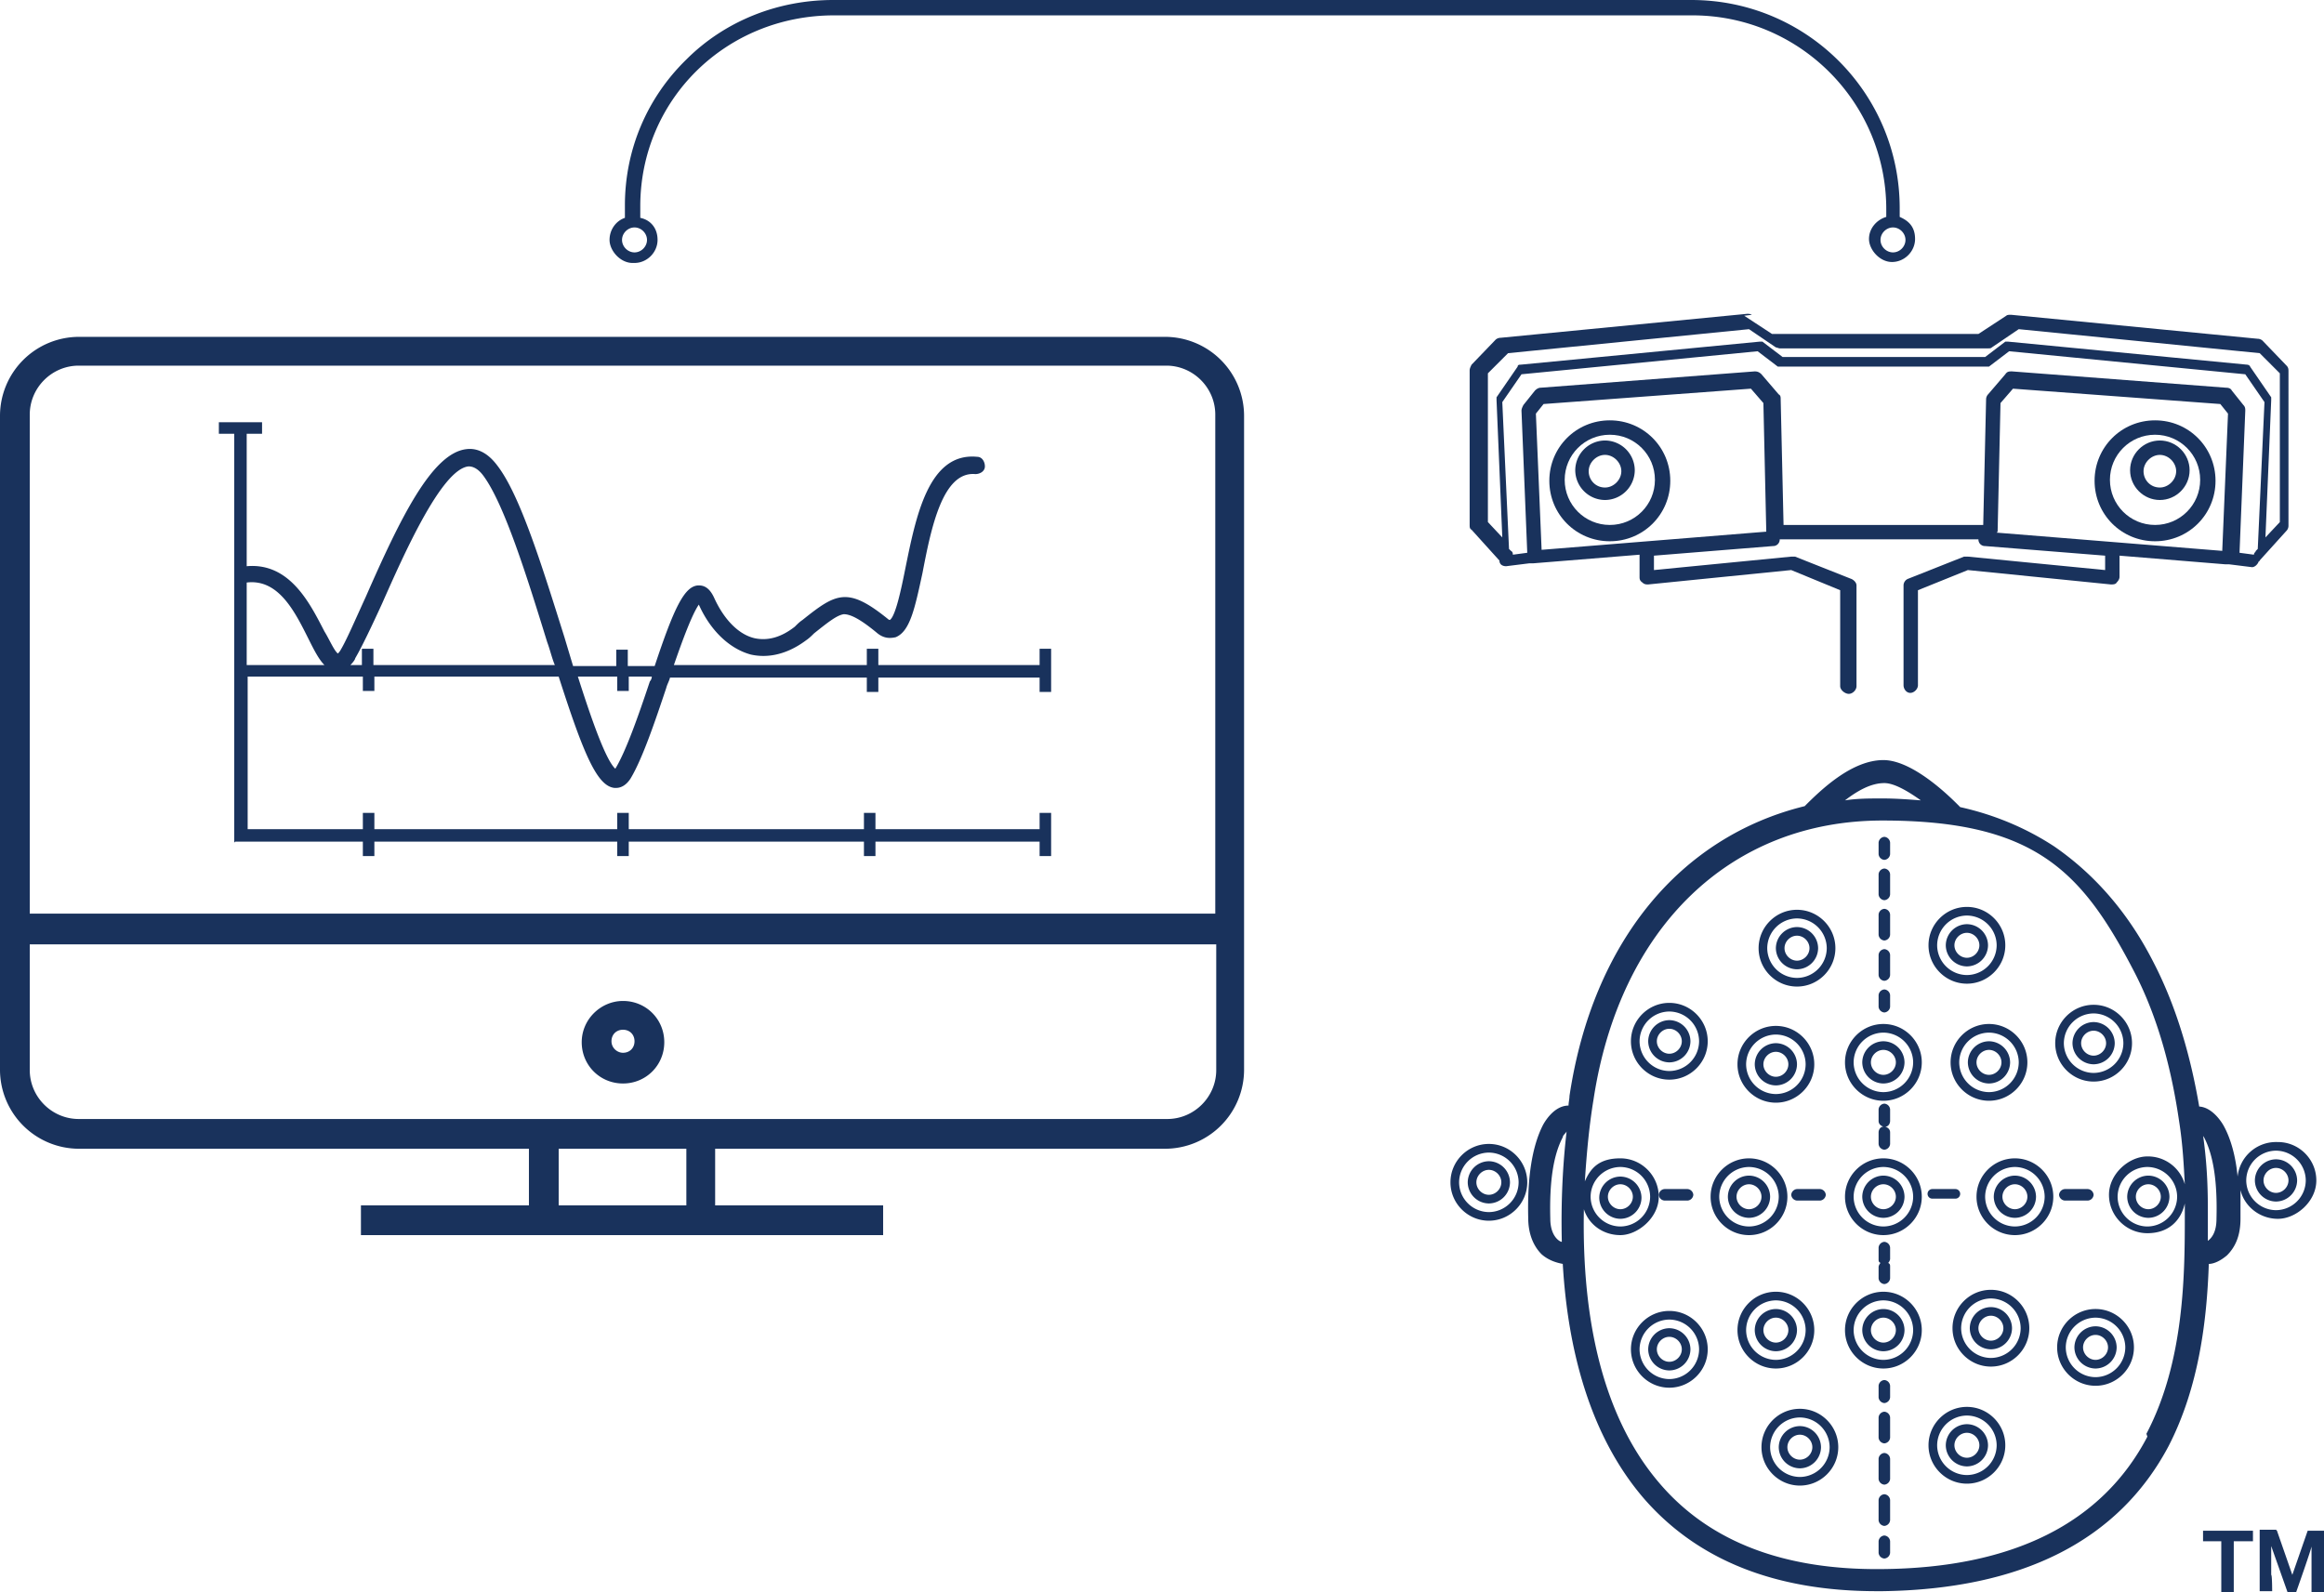 <svg xmlns="http://www.w3.org/2000/svg" xmlns:v="https://vecta.io/nano" viewBox="28.9 56.6 242.1 165.9"><g fill="#19325c"><path d="M225.1 163.3c-2.2 0-4 1.8-4 4s1.8 4 4 4 4-1.8 4-4-1.8-4-4-4zm0 7.1a3.12 3.12 0 0 1-3.1-3.1 3.12 3.12 0 0 1 3.1-3.1 3.12 3.12 0 0 1 3.1 3.1 3.12 3.12 0 0 1-3.1 3.1zm0-5.3a2.22 2.22 0 0 0-2.2 2.2 2.22 2.22 0 0 0 2.2 2.2 2.22 2.22 0 0 0 2.2-2.2 2.22 2.22 0 0 0-2.2-2.2zm0 3.5c-.7 0-1.3-.6-1.3-1.3s.6-1.3 1.3-1.3 1.3.6 1.3 1.3-.6 1.3-1.3 1.3zm0 8.7c-2.2 0-4 1.8-4 4s1.8 4 4 4 4-1.8 4-4-1.8-4-4-4zm0 7.1a3.12 3.12 0 0 1-3.1-3.1 3.12 3.12 0 0 1 3.1-3.1 3.12 3.12 0 0 1 3.1 3.1 3.12 3.12 0 0 1-3.1 3.1zm0-5.3a2.22 2.22 0 0 0-2.2 2.2 2.22 2.22 0 0 0 2.2 2.2 2.22 2.22 0 0 0 2.2-2.2 2.22 2.22 0 0 0-2.2-2.2zm0 3.5c-.7 0-1.3-.6-1.3-1.3s.6-1.3 1.3-1.3 1.3.6 1.3 1.3-.6 1.3-1.3 1.3zm7-15.3c0 2.2 1.8 4 4 4s4-1.8 4-4-1.8-4-4-4-4 1.8-4 4zm7.1 0a3.12 3.12 0 0 1-3.1 3.1 3.12 3.12 0 0 1-3.1-3.1 3.12 3.12 0 0 1 3.1-3.1 3.12 3.12 0 0 1 3.1 3.1zm-5.3 0a2.22 2.22 0 0 0 2.2 2.2 2.22 2.22 0 0 0 2.2-2.2 2.22 2.22 0 0 0-2.2-2.2 2.22 2.22 0 0 0-2.2 2.2zm3.5 0c0 .7-.6 1.3-1.3 1.3s-1.3-.6-1.3-1.3.6-1.3 1.3-1.3 1.3.6 1.3 1.3zm9.6 2c2.2 0 4-1.8 4-4s-1.8-4-4-4-4 1.8-4 4 1.8 4 4 4zm0-7.1a3.12 3.12 0 0 1 3.1 3.1 3.12 3.12 0 0 1-3.1 3.1 3.12 3.12 0 0 1-3.1-3.1 3.12 3.12 0 0 1 3.1-3.1zm0 5.3a2.22 2.22 0 0 0 2.2-2.2 2.22 2.22 0 0 0-2.2-2.2 2.22 2.22 0 0 0-2.2 2.2 2.22 2.22 0 0 0 2.2 2.2zm0-3.5c.7 0 1.3.6 1.3 1.3s-.6 1.3-1.3 1.3-1.3-.6-1.3-1.3.6-1.3 1.3-1.3zm-33.1 7.5c2.2 0 4-1.8 4-4s-1.8-4-4-4-4 1.8-4 4 1.8 4 4 4zm0-7.1a3.12 3.12 0 0 1 3.1 3.1 3.12 3.12 0 0 1-3.1 3.1 3.12 3.12 0 0 1-3.1-3.1 3.12 3.12 0 0 1 3.1-3.1zm0 5.3a2.22 2.22 0 0 0 2.2-2.2 2.22 2.22 0 0 0-2.2-2.2 2.22 2.22 0 0 0-2.2 2.2 2.22 2.22 0 0 0 2.2 2.2zm0-3.5c.7 0 1.3.6 1.3 1.3s-.6 1.3-1.3 1.3-1.3-.6-1.3-1.3.6-1.3 1.3-1.3zm-11.1-5.1c-2.2 0-4 1.8-4 4s1.8 4 4 4 4-1.8 4-4-1.8-4-4-4zm0 7.1a3.12 3.12 0 0 1-3.1-3.1 3.12 3.12 0 0 1 3.1-3.1 3.12 3.12 0 0 1 3.1 3.1 3.12 3.12 0 0 1-3.1 3.1zm0-5.3a2.22 2.22 0 0 0-2.2 2.2 2.22 2.22 0 0 0 2.2 2.2 2.22 2.22 0 0 0 2.2-2.2 2.22 2.22 0 0 0-2.2-2.2zm0 3.5c-.7 0-1.3-.6-1.3-1.3s.6-1.3 1.3-1.3 1.3.6 1.3 1.3-.6 1.3-1.3 1.3zm13.3-7c2.2 0 4-1.8 4-4s-1.8-4-4-4-4 1.8-4 4 1.8 4 4 4zm0-7.1a3.12 3.12 0 0 1 3.1 3.1 3.12 3.12 0 0 1-3.1 3.1 3.12 3.12 0 0 1-3.1-3.1 3.12 3.12 0 0 1 3.1-3.1zm0 5.3a2.22 2.22 0 0 0 2.2-2.2 2.22 2.22 0 0 0-2.2-2.2 2.22 2.22 0 0 0-2.2 2.2 2.22 2.22 0 0 0 2.2 2.2zm0-3.5c.7 0 1.3.6 1.3 1.3s-.6 1.3-1.3 1.3-1.3-.6-1.3-1.3.6-1.3 1.3-1.3zm17.7 5c2.2 0 4-1.8 4-4s-1.8-4-4-4-4 1.8-4 4 1.8 4 4 4zm0-7.1a3.12 3.12 0 0 1 3.1 3.1 3.12 3.12 0 0 1-3.1 3.1 3.12 3.12 0 0 1-3.1-3.1 3.12 3.12 0 0 1 3.1-3.1zm0 5.3a2.22 2.22 0 0 0 2.2-2.2 2.22 2.22 0 0 0-2.2-2.2 2.22 2.22 0 0 0-2.2 2.2 2.22 2.22 0 0 0 2.2 2.2zm0-3.5c.7 0 1.3.6 1.3 1.3s-.6 1.3-1.3 1.3-1.3-.6-1.3-1.3.6-1.3 1.3-1.3zm-18.7 27.5c0-2.2-1.8-4-4-4s-4 1.8-4 4 1.8 4 4 4 4-1.8 4-4zm-7.1 0a3.12 3.12 0 0 1 3.1-3.1 3.12 3.12 0 0 1 3.1 3.1 3.12 3.12 0 0 1-3.1 3.1 3.12 3.12 0 0 1-3.1-3.1zm5.3 0a2.22 2.22 0 0 0-2.2-2.2 2.22 2.22 0 0 0-2.2 2.2 2.22 2.22 0 0 0 2.2 2.2 2.22 2.22 0 0 0 2.2-2.2zm-3.5 0c0-.7.6-1.3 1.3-1.3s1.3.6 1.3 1.3-.6 1.3-1.3 1.3-1.3-.6-1.3-1.3zm-12.1 2.3a2.22 2.22 0 0 0 2.2-2.2 2.22 2.22 0 0 0-2.2-2.2 2.22 2.22 0 0 0-2.2 2.2 2.22 2.22 0 0 0 2.2 2.2zm0-3.6c.7 0 1.3.6 1.3 1.3s-.6 1.3-1.3 1.3-1.3-.6-1.3-1.3.6-1.3 1.3-1.3zm41.1-2.7c-2.2 0-4 1.8-4 4s1.8 4 4 4 4-1.8 4-4-1.8-4-4-4zm0 7.1a3.12 3.12 0 0 1-3.1-3.1 3.12 3.12 0 0 1 3.1-3.1 3.12 3.12 0 0 1 3.1 3.1 3.12 3.12 0 0 1-3.1 3.1zm0-5.3a2.22 2.22 0 0 0-2.2 2.2 2.22 2.22 0 0 0 2.2 2.2 2.22 2.22 0 0 0 2.2-2.2 2.22 2.22 0 0 0-2.2-2.2zm0 3.5c-.7 0-1.3-.6-1.3-1.3s.6-1.3 1.3-1.3 1.3.6 1.3 1.3-.6 1.3-1.3 1.3zm13.9-3.5a2.22 2.22 0 0 0-2.2 2.2 2.22 2.22 0 0 0 2.2 2.2 2.22 2.22 0 0 0 2.2-2.2 2.22 2.22 0 0 0-2.2-2.2zm0 3.5c-.7 0-1.3-.6-1.3-1.3s.6-1.3 1.3-1.3 1.3.6 1.3 1.3-.6 1.3-1.3 1.3zm-27.6 8.6c-2.2 0-4 1.8-4 4s1.8 4 4 4 4-1.8 4-4-1.8-4-4-4zm0 7.1a3.12 3.12 0 0 1-3.1-3.1 3.12 3.12 0 0 1 3.1-3.1 3.12 3.12 0 0 1 3.1 3.1 3.12 3.12 0 0 1-3.1 3.1zm0-5.3a2.22 2.22 0 0 0-2.2 2.2 2.22 2.22 0 0 0 2.2 2.2 2.22 2.22 0 0 0 2.2-2.2 2.22 2.22 0 0 0-2.2-2.2zm0 3.5c-.7 0-1.3-.6-1.3-1.3s.6-1.3 1.3-1.3 1.3.6 1.3 1.3-.6 1.3-1.3 1.3zm-7.2-1.3c0-2.2-1.8-4-4-4s-4 1.8-4 4 1.8 4 4 4 4-1.8 4-4zm-7.1 0a3.12 3.12 0 0 1 3.1-3.1 3.12 3.12 0 0 1 3.1 3.1 3.12 3.12 0 0 1-3.1 3.1 3.12 3.12 0 0 1-3.1-3.1zm5.3 0a2.22 2.22 0 0 0-2.2-2.2 2.22 2.22 0 0 0-2.2 2.2 2.22 2.22 0 0 0 2.2 2.2 2.22 2.22 0 0 0 2.2-2.2zm-3.5 0c0-.7.6-1.3 1.3-1.3s1.3.6 1.3 1.3-.6 1.3-1.3 1.3-1.3-.6-1.3-1.3zm-9.8-2c-2.2 0-4 1.8-4 4s1.8 4 4 4 4-1.8 4-4-1.8-4-4-4zm0 7.1a3.12 3.12 0 0 1-3.1-3.1 3.12 3.12 0 0 1 3.1-3.1 3.12 3.12 0 0 1 3.1 3.1 3.12 3.12 0 0 1-3.1 3.1zm0-5.3a2.22 2.22 0 0 0-2.2 2.2 2.22 2.22 0 0 0 2.2 2.2 2.22 2.22 0 0 0 2.2-2.2 2.22 2.22 0 0 0-2.2-2.2zm0 3.5c-.7 0-1.3-.6-1.3-1.3s.6-1.3 1.3-1.3 1.3.6 1.3 1.3-.6 1.3-1.3 1.3zm33.5-7.5c-2.2 0-4 1.8-4 4s1.8 4 4 4 4-1.8 4-4-1.8-4-4-4zm0 7.1a3.12 3.12 0 0 1-3.1-3.1 3.12 3.12 0 0 1 3.1-3.1 3.12 3.12 0 0 1 3.1 3.1 3.12 3.12 0 0 1-3.1 3.1zm0-5.3a2.22 2.22 0 0 0-2.2 2.2 2.22 2.22 0 0 0 2.2 2.2 2.22 2.22 0 0 0 2.2-2.2 2.22 2.22 0 0 0-2.2-2.2zm0 3.5c-.7 0-1.3-.6-1.3-1.3s.6-1.3 1.3-1.3 1.3.6 1.3 1.3-.6 1.3-1.3 1.3zm10.9-3.3c-2.2 0-4 1.8-4 4s1.8 4 4 4 4-1.8 4-4-1.8-4-4-4zm0 7.1a3.12 3.12 0 0 1-3.1-3.1 3.12 3.12 0 0 1 3.1-3.1 3.12 3.12 0 0 1 3.1 3.1 3.12 3.12 0 0 1-3.1 3.1zm0-5.3a2.22 2.22 0 0 0-2.2 2.2 2.22 2.22 0 0 0 2.2 2.2 2.22 2.22 0 0 0 2.2-2.2 2.22 2.22 0 0 0-2.2-2.2zm0 3.5c-.7 0-1.3-.6-1.3-1.3s.6-1.3 1.3-1.3 1.3.6 1.3 1.3-.6 1.3-1.3 1.3zm18.8-22.7a4.02 4.02 0 0 0-4 3.6c-.2-2.1-.7-3.9-1.4-5.2-.1-.2-1.1-2-2.6-2.1-.8-4.7-2.2-10.1-4.8-15.1-2.6-5.1-6.1-9.1-10.3-12-2.9-1.9-6.2-3.3-9.8-4.1h0c-.5-.5-4.7-4.9-8-4.9s-6.5 3.1-8.2 4.8h0c-13 3.2-22.1 14.2-24.5 30.2 0 .3-.1.7-.1 1-1.6 0-2.6 1.9-2.7 2.1-1.1 2.2-1.6 5.4-1.5 9.6 0 1.6.5 2.9 1.4 3.8.8.7 1.7.9 2.2 1 .5 8.6 2.7 17.8 8.5 24.5 5.6 6.4 13.7 9.6 24.2 9.6h.6c14.6-.2 24.6-5.3 29.8-15.1 3.2-6.2 4-13.2 4.2-19 .5 0 1.2-.3 1.9-.9.9-.9 1.4-2.1 1.4-3.8v-3c.4 1.7 2 3 3.9 3s4-1.8 4-4-1.8-4-4-4zm-40.8-37.4c1 0 2.4.8 3.8 1.8-1.3-.1-2.6-.2-4-.2s-2.6 0-3.9.2c1.3-1 2.7-1.8 4.1-1.8zm-34.1 47.5c-.4-.4-.7-1.1-.7-2.1-.1-3.8.3-6.6 1.3-8.5 0-.2.3-.4.4-.6-.4 3.4-.6 7.3-.5 11.5-.1 0-.3-.1-.5-.3zm61.5 20.6c-4.7 9-14 13.7-27.7 13.8-10.1.1-17.8-2.8-23-8.8-6.7-7.7-8.2-19-8-28.7.5 1.6 2 2.7 3.8 2.7s4-1.8 4-4-1.8-4-4-4-3.1 1-3.7 2.4c.2-3.2.5-6.1.9-8.5 2.7-17.9 14.2-29.1 30.1-29.1s20.8 5.3 26.2 15.7c2.7 5.2 4 10.8 4.7 15.6h0c.4 2.5.5 4.8.6 6.6a3.99 3.99 0 0 0-3.9-2.9c-1.9 0-4 1.8-4 4s1.8 4 4 4 3.5-1.3 3.9-3.1v.7.4c0 6.1 0 15.3-4 22.9zm-58-25a3.12 3.12 0 0 1 3.1-3.1 3.12 3.12 0 0 1 3.1 3.1 3.12 3.12 0 0 1-3.1 3.1 3.12 3.12 0 0 1-3.1-3.1zm61.1 0a3.12 3.12 0 0 1-3.1 3.1 3.12 3.12 0 0 1-3.1-3.1 3.12 3.12 0 0 1 3.1-3.1 3.12 3.12 0 0 1 3.1 3.1zm4.1 2.3c0 1.4-.5 2-.9 2.3v-2.5-.4c0-1.8 0-4.6-.5-8.1 0 0 0 .1.1.2 1 1.9 1.4 4.7 1.3 8.5zm6.2-.9a3.12 3.12 0 0 1-3.1-3.1 3.12 3.12 0 0 1 3.1-3.1 3.12 3.12 0 0 1 3.1 3.1 3.12 3.12 0 0 1-3.1 3.1zm0-5.3a2.22 2.22 0 0 0-2.2 2.2 2.22 2.22 0 0 0 2.2 2.2 2.22 2.22 0 0 0 2.2-2.2 2.22 2.22 0 0 0-2.2-2.2zm0 3.5c-.7 0-1.3-.6-1.3-1.3s.6-1.3 1.3-1.3 1.3.6 1.3 1.3-.6 1.3-1.3 1.3zm-82-5.1c-2.2 0-4 1.8-4 4s1.8 4 4 4 4-1.8 4-4-1.8-4-4-4zm0 7.1a3.12 3.12 0 0 1-3.1-3.1 3.12 3.12 0 0 1 3.1-3.1 3.12 3.12 0 0 1 3.1 3.1 3.12 3.12 0 0 1-3.1 3.1zm0-5.3a2.22 2.22 0 0 0-2.2 2.2 2.22 2.22 0 0 0 2.2 2.2 2.22 2.22 0 0 0 2.2-2.2 2.22 2.22 0 0 0-2.2-2.2zm0 3.5c-.7 0-1.3-.6-1.3-1.3s.6-1.3 1.3-1.3 1.3.6 1.3 1.3-.6 1.3-1.3 1.3zm49.8 22.1c-2.2 0-4 1.8-4 4s1.8 4 4 4 4-1.8 4-4-1.8-4-4-4zm0 7.1a3.12 3.12 0 0 1-3.1-3.1 3.12 3.12 0 0 1 3.1-3.1 3.12 3.12 0 0 1 3.1 3.1 3.12 3.12 0 0 1-3.1 3.1zm0-5.3a2.22 2.22 0 0 0-2.2 2.2 2.22 2.22 0 0 0 2.2 2.2 2.22 2.22 0 0 0 2.2-2.2 2.22 2.22 0 0 0-2.2-2.2zm0 3.5c-.7 0-1.3-.6-1.3-1.3s.6-1.3 1.3-1.3 1.3.6 1.3 1.3-.6 1.3-1.3 1.3zm-17.4-5.1c-2.2 0-4 1.8-4 4s1.8 4 4 4 4-1.8 4-4-1.8-4-4-4zm0 7.1a3.12 3.12 0 0 1-3.1-3.1 3.12 3.12 0 0 1 3.1-3.1 3.12 3.12 0 0 1 3.1 3.1 3.12 3.12 0 0 1-3.1 3.1zm0-5.3a2.22 2.22 0 0 0-2.2 2.2 2.22 2.22 0 0 0 2.2 2.2 2.22 2.22 0 0 0 2.2-2.2 2.22 2.22 0 0 0-2.2-2.2zm0 3.5c-.7 0-1.3-.6-1.3-1.3s.6-1.3 1.3-1.3 1.3.6 1.3 1.3-.6 1.3-1.3 1.3zm8.8-62.5a.65.65 0 0 0 .6-.6v-1.2a.65.65 0 0 0-.6-.6.65.65 0 0 0-.6.6v1.2a.65.65 0 0 0 .6.6zm0 12.6a.65.65 0 0 0 .6-.6v-2.1a.65.65 0 0 0-.6-.6.65.65 0 0 0-.6.6v2.1a.65.65 0 0 0 .6.6zm0-8.4a.65.65 0 0 0 .6-.6v-2.1a.65.65 0 0 0-.6-.6.65.65 0 0 0-.6.6v2.1a.65.65 0 0 0 .6.6zm0 4.2a.65.65 0 0 0 .6-.6v-2.1a.65.65 0 0 0-.6-.6.65.65 0 0 0-.6.6v2.1a.65.65 0 0 0 .6.6zm0 7.5a.65.65 0 0 0 .6-.6v-1.2a.65.65 0 0 0-.6-.6.65.65 0 0 0-.6.6v1.2a.65.65 0 0 0 .6.6z"/><path d="M224.6 174.6v1.2a.65.65 0 0 0 .6.6.65.65 0 0 0 .6-.6v-1.2c0-.3-.2-.5-.5-.6.3 0 .5-.3.5-.6v-1.2a.65.65 0 0 0-.6-.6.65.65 0 0 0-.6.6v1.2c0 .3.2.5.5.6-.3 0-.5.3-.5.6zm0 15.2a.65.65 0 0 0 .6.6.65.65 0 0 0 .6-.6v-1.2c0-.2 0-.3-.2-.4a.76.76 0 0 0 .2-.4v-1.2a.65.65 0 0 0-.6-.6.65.65 0 0 0-.6.6v1.2c0 .2 0 .3.2.4a.76.76 0 0 0-.2.4v1.2zm.6 10.6a.65.65 0 0 0-.6.6v1.2a.65.65 0 0 0 .6.6.65.65 0 0 0 .6-.6V201a.65.65 0 0 0-.6-.6zm0 7.6a.65.65 0 0 0-.6.6v2.1a.65.65 0 0 0 .6.6.65.65 0 0 0 .6-.6v-2.1a.65.65 0 0 0-.6-.6zm0-4.3a.65.65 0 0 0-.6.6v2.1a.65.65 0 0 0 .6.6.65.65 0 0 0 .6-.6v-2.1a.65.65 0 0 0-.6-.6zm0 8.6a.65.65 0 0 0-.6.6v2.1a.65.65 0 0 0 .6.6.65.65 0 0 0 .6-.6v-2.1a.65.65 0 0 0-.6-.6zm0 4.3a.65.65 0 0 0-.6.6v1.2a.65.65 0 0 0 .6.6.65.65 0 0 0 .6-.6v-1.2a.65.65 0 0 0-.6-.6zm-22.9-34.9h2.4a.65.65 0 0 0 .6-.6.65.65 0 0 0-.6-.6h-2.4a.65.65 0 0 0-.6.6.65.65 0 0 0 .6.6zm13.8-1.2a.65.65 0 0 0-.6.6.65.65 0 0 0 .6.6h2.4a.65.65 0 0 0 .6-.6.65.65 0 0 0-.6-.6h-2.4zm14.1 1h2.4a.5.5 0 1 0 0-1h-2.4a.5.5 0 1 0 0 1zm16.2-1H244a.65.65 0 0 0-.6.6.65.65 0 0 0 .6.6h2.4a.65.65 0 0 0 .6-.6.65.65 0 0 0-.6-.6zm-96-88.8H37.1a8.24 8.24 0 0 0-8.2 8.2v68.2a8.24 8.24 0 0 0 8.2 8.2H84v5.9H66.5v3.1h54.4v-3.1h-17.5v-5.9h46.9a8.24 8.24 0 0 0 8.2-8.2V99.9a8.24 8.24 0 0 0-8.2-8.2zm-113.3 3h113.3c2.8 0 5.1 2.3 5.1 5.1v52H32v-52c0-2.8 2.3-5.1 5.1-5.1zm63.3 87.5H87.1v-5.9h13.3v5.9zm50-9H37.1c-2.8 0-5.1-2.3-5.1-5.1V155h123.6v13.1c0 2.8-2.3 5.1-5.1 5.1zm-56.6-12.3c-2.3 0-4.3 1.9-4.3 4.3s1.9 4.3 4.3 4.3 4.3-1.9 4.3-4.3-1.9-4.3-4.3-4.3zm0 5.4c-.6 0-1.2-.5-1.2-1.2s.5-1.2 1.2-1.2 1.2.5 1.2 1.2-.5 1.2-1.2 1.2zm-40.4-22h13.3v1.5h1.2v-1.5h25.3v1.5h1.2v-1.5h24.5v1.5h1.2v-1.5h17.1v1.5h1.2v-4.5h-1.2v1.7h-17.1v-1.7h-1.2v1.7H94.4v-1.7h-1.2v1.7H67.9v-1.7h-1.2v1.7h-12v-15.9h12v1.5h1.2v-1.5h19.2c2.6 8.1 4 11.4 5.8 11.6h.2c.4 0 1-.2 1.5-1 1.2-2 2.5-5.8 3.7-9.4.1-.4.3-.7.4-1.1h20.5v1.5h1.2v-1.5h16.8v1.5h1.2v-4.5h-1.2v1.7h-16.8v-1.7h-1.2v1.7H99.1c.9-2.6 1.9-5.3 2.6-6.3 1.2 2.7 3.2 4.6 5.4 5.2 1.3.3 3.4.3 5.8-1.5.3-.2.6-.5.8-.7 1.5-1.2 2.4-1.9 3.1-2 .7 0 1.7.5 3.4 1.9.8.7 1.5.6 2 .5 1.5-.6 2-3 2.8-6.7.9-4.7 2.1-10.6 5.5-10.3.5 0 1-.3 1-.8s-.3-1-.8-1c-5.1-.5-6.4 6.3-7.5 11.7-.4 2-1 4.9-1.6 5.3 0 0-.1 0-.2-.1-4.2-3.4-5.4-2.7-8.9.1-.3.2-.5.4-.8.7-1.4 1.1-2.8 1.5-4.2 1.2-1.7-.4-3.2-2-4.2-4.2-.5-1.1-1.1-1.3-1.6-1.3-1.5 0-2.6 2.4-4.6 8.4h-2.8v-1.7h-1.2v1.7h-4.5l-.9-3c-2.3-7.3-4.6-14.8-7-17.9-1.2-1.6-2.4-1.8-3.2-1.7-3.6.4-6.9 7.2-10.5 15.4-1.1 2.4-2 4.5-2.6 5.5-.1.2-.3.4-.3.4-.4-.3-.9-1.5-1.4-2.3-1.5-2.9-3.6-7.2-8.1-6.8v-13.8h1.6v-1.2h-4.5v1.2h1.6v42.6zm39.8-17.2v1.5h1.2v-1.5h2.4c0 .2-.1.4-.2.5-1.2 3.6-2.5 7.3-3.6 9.1-1-.9-2.5-5.2-3.9-9.6h4.1zm-27.3-1.9c.7-1.2 1.7-3.3 2.8-5.7 2.3-5.2 6.2-14 9-14.3.2 0 .8 0 1.5.9 2.2 2.9 4.6 10.6 6.7 17.4.3.8.5 1.7.8 2.4H67.8v-1.7h-1.2v1.7h-1.2c.3-.3.5-.6.5-.7zm-11.3-7.9c3.3-.4 5 3 6.4 5.8.6 1.2 1.1 2.2 1.7 2.8h-8.1v-8.6z"/><use href="#B"/><path d="M253.9,102.5c-1.7,0-3.1,1.4-3.1,3.1s1.4,3.1,3.1,3.1,3.1-1.4,3.1-3.1-1.4-3.1-3.1-3.1ZM253.9,107.4c-1,0-1.7-.8-1.7-1.7s.8-1.7,1.7-1.7,1.7.8,1.7,1.7-.8,1.7-1.7,1.7Z"/><use href="#B" x="-56.8"/><path d="M196.1 102.5a3.12 3.12 0 0 0-3.1 3.1 3.12 3.12 0 0 0 3.1 3.1 3.12 3.12 0 0 0 3.1-3.1 3.12 3.12 0 0 0-3.1-3.1zm0 4.9c-1 0-1.7-.8-1.7-1.7s.8-1.7 1.7-1.7 1.7.8 1.7 1.7-.8 1.7-1.7 1.7zm15.3-18c-.2-.1-.3-.1-.5-.1l-25.7 2.5c-.2 0-.4.1-.5.2l-2.5 2.6c-.1.2-.2.4-.2.6v16.1c0 .2 0 .4.2.5l2.8 3.1.1.1c0 .4.3.6.7.6h0l2.4-.3h.4 0l11.1-.9v2.3c0 .2 0 .4.3.6.2.2.4.2.6.2l14.9-1.5 5.1 2.1v10c0 .4.5.8.9.8h0c.4 0 .8-.4.8-.8v-10.5c0-.3-.3-.6-.6-.7l-5.8-2.3h-.4l-14.3 1.4v-1.5l12.4-1a.68.68 0 0 0 .7-.7H235a.68.68 0 0 0 .7.7l12.5 1v1.5l-14.3-1.4h-.4l-5.8 2.3c-.3.1-.5.4-.5.7V128c0 .4.3.8.7.8h0c.4 0 .8-.4.8-.8v-9.9l5.2-2.1 14.9 1.5c.2 0 .5 0 .6-.2.2-.2.3-.4.3-.6v-2.2l11 .9h.4l2.4.3c.3 0 .6-.3.7-.6 0 0 .1 0 .1-.1l2.8-3.1c.1-.1.2-.3.2-.5V95.3c0-.2 0-.4-.2-.6l-2.5-2.6c-.1-.1-.3-.2-.5-.2l-25.7-2.5c-.2 0-.4 0-.5.1l-2.9 1.9h-21.5l-2.9-1.9zm-26 9.1l2-2.9 24.6-2.4 2.1 1.6h.3 21.4.3l2.1-1.6 24.6 2.4 2 2.9-.7 15.3-.2.2c0 .1-.2.2-.2.4l-1.5-.2.6-14.8c0-.2 0-.4-.2-.6l-1.2-1.5c-.1-.2-.3-.3-.6-.3l-22.3-1.7c-.3 0-.5 0-.7.3l-1.8 2.1c-.1.1-.2.3-.2.5l-.3 13.1h-20.8l-.3-13.1c0-.2 0-.4-.2-.5l-1.8-2.1c-.2-.2-.4-.3-.7-.3L189.4 97c-.2 0-.4.1-.6.3l-1.2 1.5c-.1.2-.2.4-.2.6l.6 14.8-1.5.2c0-.1 0-.3-.2-.4l-.2-.2-.7-15.3zm4.1 15.5l-.6-14.3.8-1 21.6-1.6 1.3 1.5.3 13.4-23.5 1.9zm47.5-2l.3-13.4 1.3-1.5 21.6 1.6.8 1-.6 14.3-23.5-1.9zm-1-19.1c.2 0 .3 0 .4-.1l2.8-1.9 25.1 2.5 2.1 2.1V111l-1.5 1.6.6-14.3V98l-2.2-3.2c0-.1-.2-.2-.3-.2l-24.9-2.4h-.3l-2.1 1.6h-21.1l-2.1-1.6h-.3l-24.9 2.4c-.1 0-.3 0-.3.2l-2.2 3.2v.3l.6 14.3-1.5-1.6V95.5l2.1-2.1 25.1-2.5 2.8 1.9c.1 0 .3.1.4.1h22zM95 84c1.3 0 2.4-1.1 2.4-2.4s-.8-2.1-1.8-2.3v-1.2c0-11.1 8.9-19.9 20.2-19.9h89.4c11.2 0 20.2 9.1 20.2 20.2v.8c-1 .3-1.8 1.2-1.8 2.3s1.1 2.4 2.4 2.4 2.4-1.1 2.4-2.4-.7-1.9-1.6-2.3v-.9c0-12-9.7-21.7-21.7-21.7h-89.4c-5.8 0-11.3 2.2-15.3 6.2-4.1 4-6.4 9.4-6.4 15.2v1.3c-.9.3-1.6 1.2-1.6 2.3s1.1 2.4 2.4 2.4zm132.4-2.4c0 .7-.6 1.3-1.3 1.3s-1.3-.6-1.3-1.3.6-1.3 1.3-1.3 1.3.6 1.3 1.3zM95 80.3c.7 0 1.3.6 1.3 1.3s-.6 1.3-1.3 1.3-1.3-.6-1.3-1.3.6-1.3 1.3-1.3zm168.6 136.9h-2v5.3h-1.3v-5.3h-1.9v-1.1h5.2v1.1zm2.5-1.1l1.6 4.6 1.6-4.6h1.7v6.4h-1.3v-4.8c.1 0-1.6 4.8-1.6 4.8h-.9l-1.7-4.8v3c.1 0 .1 1.7.1 1.7h-1.3V216h1.7z"/></g><defs><path id="B" d="M253.4 100.4c-3.5 0-6.3 2.8-6.3 6.3s2.8 6.3 6.3 6.3 6.3-2.8 6.3-6.3-2.8-6.3-6.3-6.3zm0 10.9c-2.6 0-4.7-2.1-4.7-4.7s2.1-4.7 4.7-4.7 4.7 2.1 4.7 4.7-2.1 4.7-4.7 4.7z"/></defs></svg>
